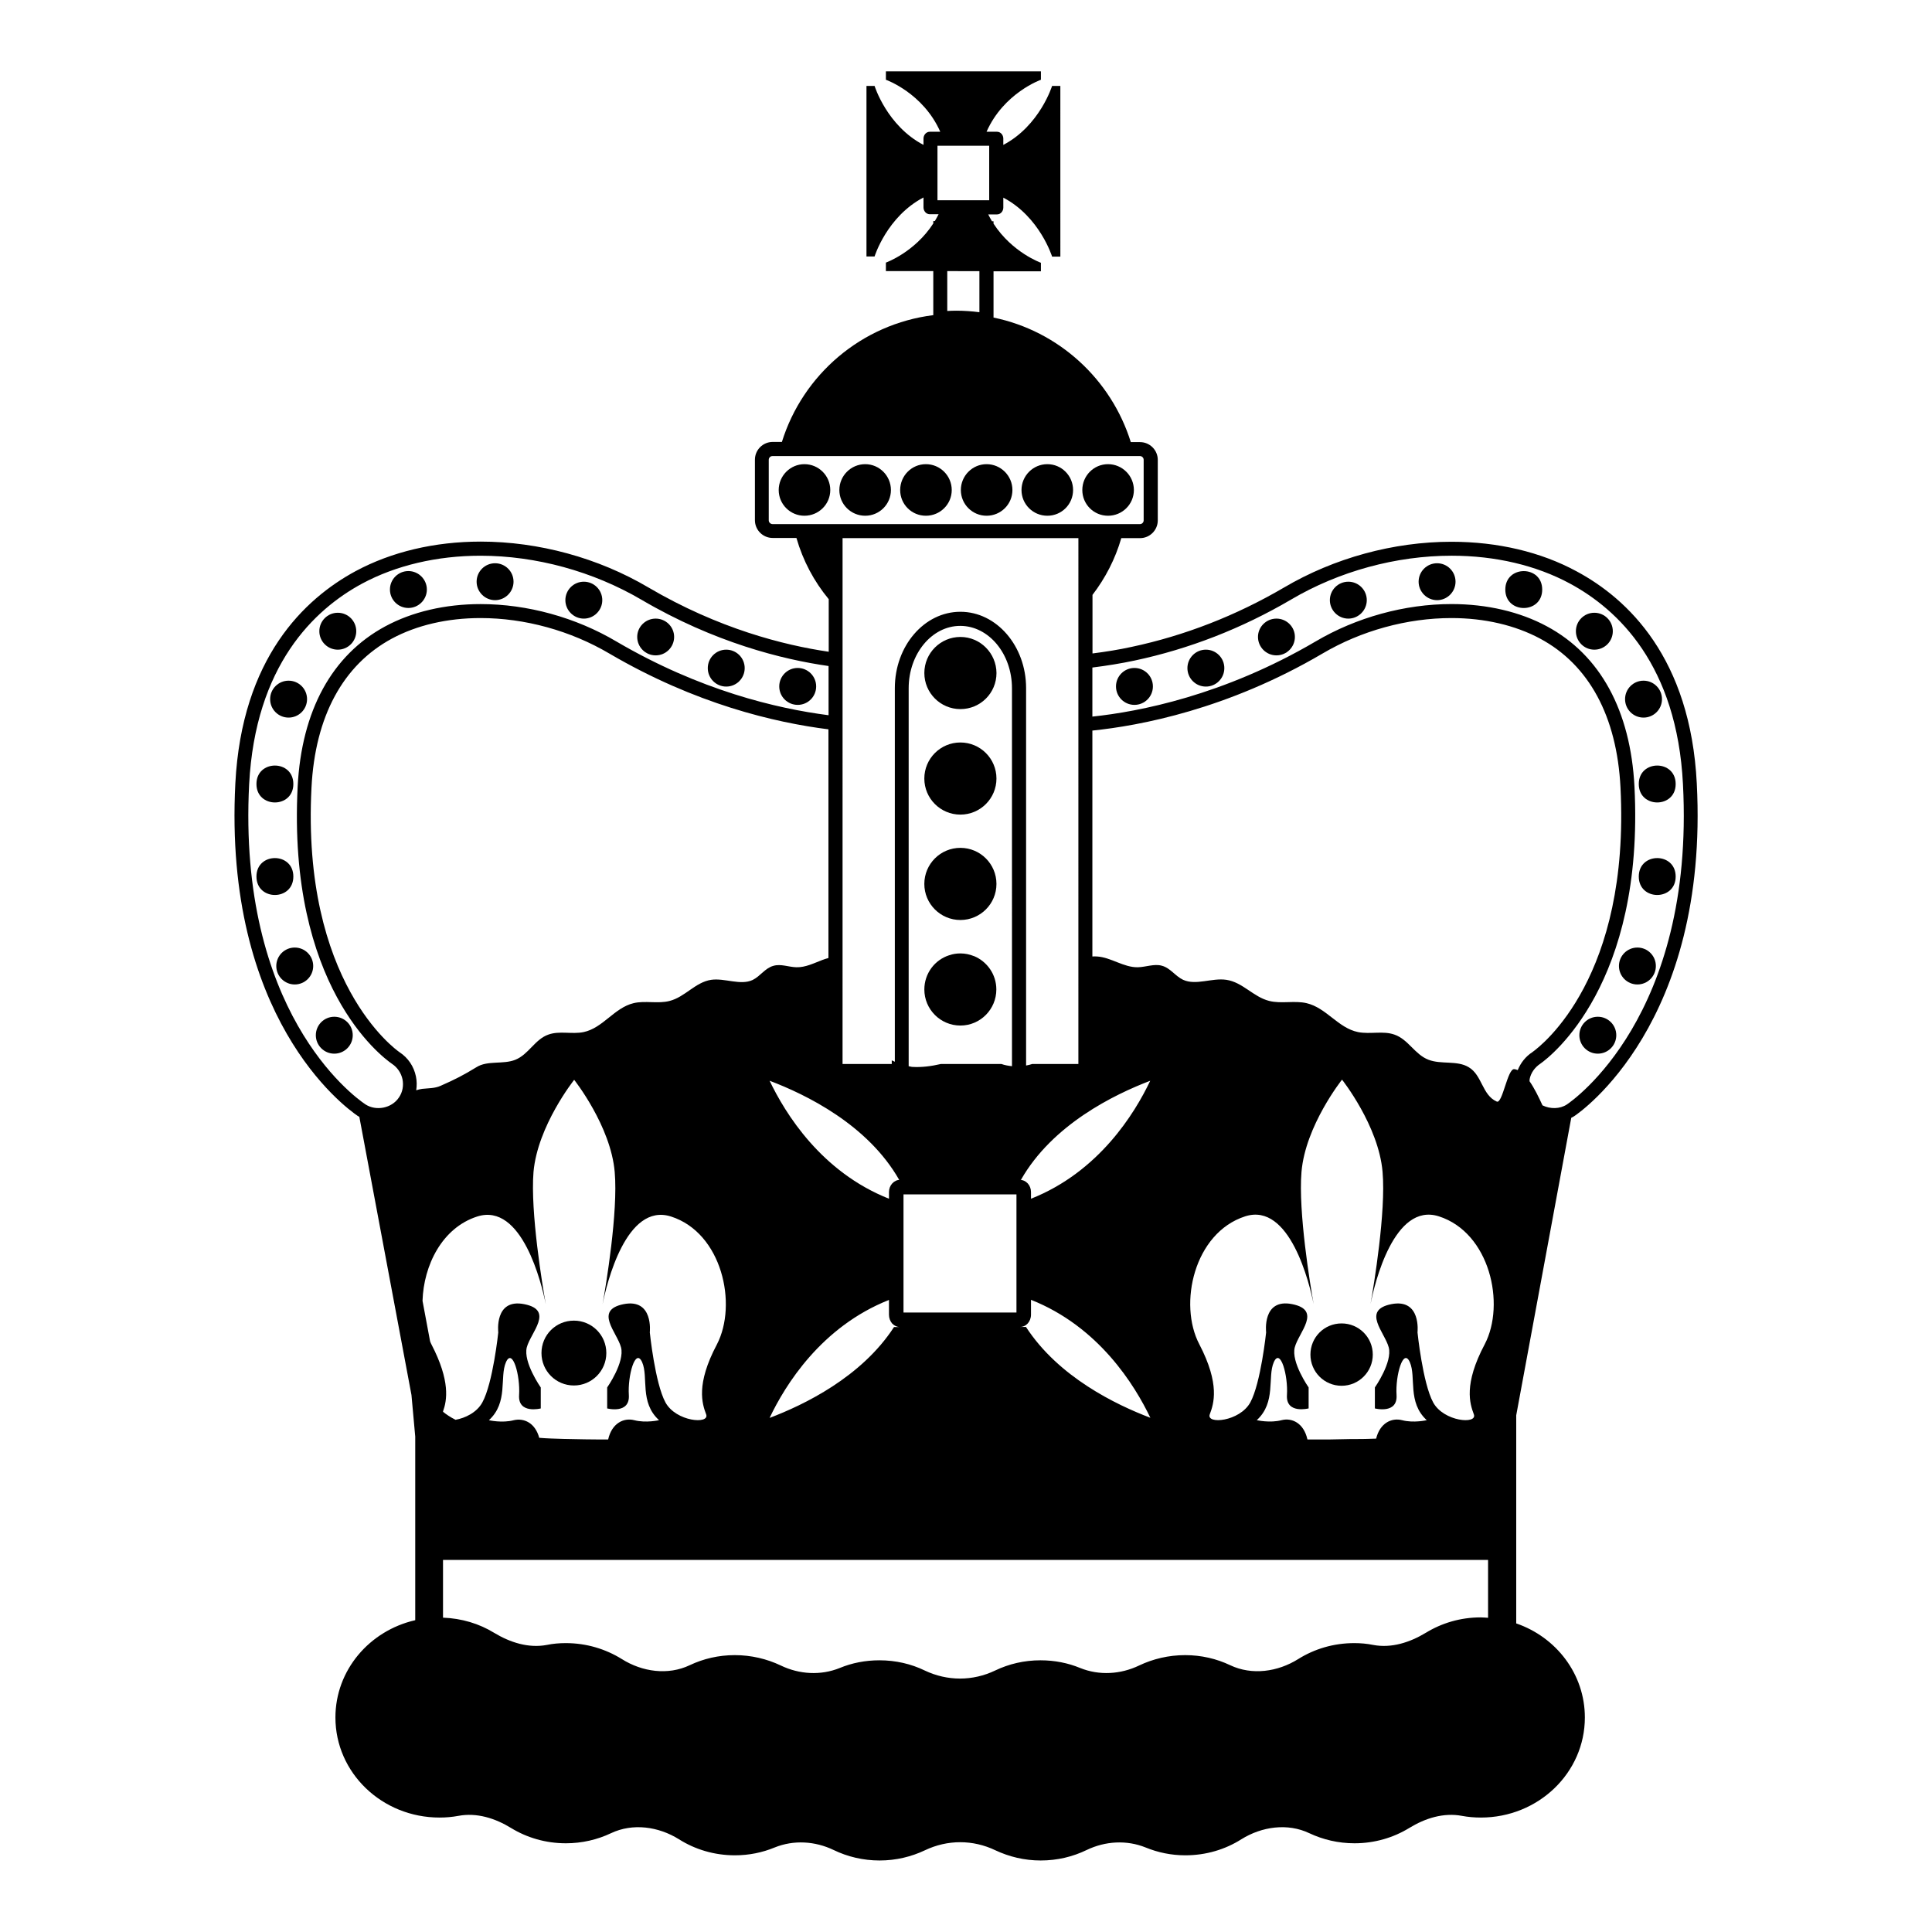 <?xml version="1.0" encoding="UTF-8"?>
<!-- Uploaded to: ICON Repo, www.iconrepo.com, Generator: ICON Repo Mixer Tools -->
<svg fill="#000000" width="800px" height="800px" version="1.1" viewBox="144 144 512 512" xmlns="http://www.w3.org/2000/svg">
 <g>
  <path d="m499.54 494.72c-4.594 0-8.262 3.668-8.262 8.262 0 4.555 3.668 8.262 8.262 8.262 4.555 0 8.262-3.703 8.262-8.262 0-4.594-3.707-8.262-8.262-8.262z"/>
  <path d="m560.4 440.23c0.297-0.148 0.594-0.297 0.852-0.48 1.445-0.965 35.711-24.562 32.414-88.129-1.668-33.23-18.262-48.938-31.895-56.234-9.445-5.113-20.895-7.816-33.117-7.816-15.336 0-31.117 4.297-44.418 12.152-12.668 7.41-26.227 12.707-40.344 15.707-3.406 0.742-6.852 1.297-10.371 1.742v-15.523c3.406-4.445 6.039-9.52 7.633-15.039h4.965c2.594 0 4.703-2.113 4.703-4.703v-16.039c0-2.594-2.113-4.703-4.703-4.703h-2.445c-5.188-16.633-19.078-29.449-36.379-33.008v-12.262h12.559v-2.258s-7.594-2.703-12.559-10.371v-0.629h-0.406c-0.332-0.594-0.703-1.184-1-1.816h2.332c0.926 0 1.668-0.816 1.668-1.816v-2.629c9.668 5.074 12.93 15.633 12.93 15.633h2.188l-0.004-45.242h-2.188s-3.262 10.559-12.93 15.633l0.004-1.668c0-1-0.742-1.816-1.668-1.816h-2.777c4.555-10.297 14.41-13.781 14.41-13.781v-2.223h-41.082v2.223s9.855 3.481 14.41 13.781h-2.777c-0.926 0-1.668 0.816-1.668 1.816v1.668c-9.707-5.074-12.965-15.633-12.965-15.633h-2.148v45.195h2.148s3.262-10.559 12.965-15.633v2.629c0 1 0.742 1.816 1.668 1.816h2.332c-0.297 0.629-0.668 1.223-1 1.816h-0.406v0.629c-4.965 7.668-12.559 10.371-12.559 10.371v2.258h12.559v11.668c-19.004 2.371-34.562 15.742-40.121 33.602h-2.445c-2.594 0-4.703 2.113-4.703 4.703v16.039c0 2.594 2.113 4.703 4.703 4.703h6.297c1.742 6.039 4.668 11.52 8.559 16.227v13.93c-11.891-1.742-29.191-6.113-47.789-17.039-13.301-7.852-29.117-12.152-44.453-12.152-12.152 0-23.598 2.703-33.117 7.816-13.594 7.336-30.191 23.043-31.895 56.27-3.188 61.977 28.746 85.609 32.453 88.129 0.109 0.074 0.258 0.148 0.406 0.223l13.816 73.719 1 11.039v48.641c-12.152 2.777-21.152 13.262-21.152 25.781 0 14.668 12.336 26.523 27.598 26.523 1.703 0 3.371-0.148 4.965-0.445 4.891-0.926 9.781 0.629 14.004 3.223 4.188 2.555 9.148 4.039 14.523 4.039 4.262 0 8.336-0.965 11.93-2.668 5.777-2.742 12.594-1.777 18.004 1.594 4.262 2.703 9.371 4.262 14.855 4.262 3.742 0 7.297-0.742 10.52-2.074 5.039-2.039 10.707-1.703 15.633 0.668 3.668 1.777 7.816 2.777 12.188 2.777 4.336 0 8.41-1 12.004-2.703 6-2.852 12.707-2.852 18.672 0 3.629 1.703 7.668 2.703 12.004 2.703 4.41 0 8.52-1 12.188-2.777 4.926-2.371 10.594-2.703 15.633-0.668 3.262 1.332 6.777 2.074 10.52 2.074 5.484 0 10.594-1.555 14.855-4.262 5.41-3.371 12.262-4.336 18.004-1.594 3.629 1.703 7.668 2.668 11.965 2.668 5.336 0 10.297-1.48 14.484-4.039 4.223-2.594 9.113-4.148 14.004-3.223 1.594 0.297 3.262 0.445 5 0.445 15.227 0 27.562-11.855 27.562-26.523 0-11.484-7.559-21.266-18.188-24.93v-55.16zm-167.96-243.16v-14.445h13.707v14.445zm11.113 18.781v10.891c-1.965-0.258-4.039-0.406-6.148-0.406-0.816 0-1.594 0.035-2.371 0.074v-10.559zm131.03 302.95c1.039 2.742-8 1.965-10.781-3.148-2.777-5.113-4.148-18.559-4.148-18.559s1.039-9.039-6.926-7.484c-7.965 1.594-1.742 7.484-0.703 11.445 1.039 3.926-3.668 10.633-3.668 10.633v5.559s6.074 1.594 5.742-3.555c-0.332-5.148 1.777-12.633 3.519-8.707 1.742 3.965-0.703 10.633 4.484 15.375 0 0-3.445 0.816-6.559 0-2.777-0.703-5.852 0.777-6.852 4.891-0.777 0.035-1.555 0.035-2.297 0.074-1 0.035-2.039 0.035-3.074 0.035h-1.113c-3.703 0.109-7.633 0.148-11.707 0.109 0-0.035 0-0.035-0.035-0.074-0.965-4.223-4.039-5.742-6.816-5.039-3.113 0.816-6.594 0-6.594 0 5.188-4.742 2.777-11.41 4.519-15.375 1.742-3.926 3.816 3.555 3.481 8.707-0.332 5.113 5.742 3.555 5.742 3.555v-5.559s-4.703-6.707-3.668-10.633c1.039-3.965 7.297-9.855-0.703-11.445-8-1.594-6.891 7.484-6.891 7.484s-1.406 13.449-4.188 18.559c-2.816 5.113-11.781 5.891-10.742 3.148 1.039-2.777 2.777-7.891-2.777-18.559-5.594-10.633-1.406-29.523 12.152-33.895 11.855-3.816 17.078 17.895 18.152 23.266-0.891-4.926-4.113-24.488-3.223-35.043 1.039-12.262 10.742-24.449 10.742-24.449s9.707 12.227 10.742 24.449c0.926 10.559-2.332 30.117-3.188 35.043 1.039-5.371 6.223-27.078 18.113-23.266 13.52 4.336 17.707 23.266 12.152 33.895-5.668 10.672-3.926 15.785-2.891 18.562zm-152.07-23.117h-1.594c-8.633 13.301-23.895 20.633-32.969 24.078 4.113-8.668 13.668-24.152 31.637-31.266v3.926c0 0.891 0.332 1.742 0.852 2.332 0.559 0.562 1.262 0.93 2.074 0.93zm-51.379 23.117c1.039 2.742-8 1.965-10.781-3.148-2.777-5.113-4.148-18.559-4.148-18.559s1.039-9.039-6.926-7.484c-7.965 1.594-1.742 7.484-0.703 11.445 1.039 3.926-3.668 10.633-3.668 10.633v5.559s6.074 1.594 5.742-3.555c-0.332-5.148 1.742-12.633 3.519-8.707 1.742 3.965-0.742 10.633 4.484 15.375 0 0-3.445 0.816-6.594 0-2.777-0.703-5.926 0.816-6.891 5.113-2.148 0-4.223 0-6.188-0.035-1.965-0.035-3.891-0.074-5.668-0.109-1.148-0.035-2.223-0.074-3.297-0.109s-2.113-0.109-3.113-0.184c-1.074-3.965-4.039-5.297-6.742-4.668-3.113 0.816-6.594 0-6.594 0 5.188-4.742 2.777-11.41 4.519-15.375 1.742-3.926 3.816 3.555 3.481 8.707-0.332 5.113 5.742 3.555 5.742 3.555v-5.559s-4.703-6.707-3.703-10.633c1.039-3.965 7.336-9.855-0.668-11.445-8-1.594-6.891 7.484-6.891 7.484s-1.406 13.449-4.223 18.559c-1.48 2.703-4.594 4.148-7.074 4.594h-0.035c-1.406-0.703-2.481-1.445-3.297-2.113v-0.035-0.109c1.039-2.891 1.965-8-3.074-17.707-0.148-0.258-0.258-0.555-0.371-0.852l-2-10.707c0.297-9.371 5.148-19.336 14.484-22.34 11.891-3.816 17.113 17.895 18.188 23.266-0.891-4.926-4.113-24.488-3.262-35.043 1.074-12.262 10.781-24.449 10.781-24.449s9.707 12.227 10.742 24.449c0.926 10.559-2.332 30.117-3.223 35.043 1.074-5.371 6.262-27.078 18.152-23.266 13.52 4.336 17.672 23.266 12.152 33.895-5.633 10.625-3.894 15.738-2.856 18.516zm1.332-115.14c-4.188 0.629-6.926 4.555-11.004 5.594-3.074 0.816-6.484-0.148-9.559 0.594-5.113 1.223-8.113 6.594-13.262 7.668-3.074 0.629-6.41-0.406-9.336 0.668-3.555 1.258-5.223 5.262-8.742 6.668-3.223 1.297-7.371 0.109-10.297 1.965-3.445 2.113-5.703 3.262-9.484 4.926-1.52 0.703-3.223 0.629-4.926 0.816-0.555 0.074-1.039 0.223-1.555 0.371 0.184-1.184 0.184-2.445-0.074-3.668-0.555-2.668-2.074-4.926-4.336-6.41-1.074-0.742-26.004-18.559-23.34-70.164 0.965-18.82 8.336-32.453 21.301-39.453 6.594-3.555 14.707-5.445 23.488-5.445 11.742 0 23.855 3.336 34.156 9.41 22.82 13.375 43.898 18.301 58.051 20.078v60.605c-0.52 0.148-1.039 0.297-1.52 0.48-2.258 0.852-4.555 2.039-6.965 1.965-2.039-0.035-4.113-0.965-6.113-0.371-2.188 0.594-3.445 2.742-5.484 3.742-3.258 1.52-7.367-0.555-11-0.039zm80.906 56.867v31.305h-29.934v-31.305zm16.41-34.562h-12.227c-0.52 0.184-1.074 0.297-1.629 0.406v-100.02c0-11.152-7.816-20.227-17.41-20.227s-17.375 9.074-17.375 20.227v99.02c-0.258-0.148-0.555-0.223-0.816-0.371v0.965h-13.039l0.004-139.36h62.496zm-17.559 0.59c-0.965-0.109-1.926-0.258-2.852-0.594h-16.004c-2.555 0.594-5.113 0.926-7.559 0.777-0.332 0-0.668-0.148-1-0.184v-100.17c0-9.113 6.148-16.523 13.668-16.523 7.559 0 13.707 7.41 13.707 16.523l0.004 100.17zm-29.93 30.117h0.223c-1.629 0-2.926 1.48-2.926 3.223v1.777c-17.965-7.113-27.488-22.598-31.637-31.266 9.594 3.633 26.004 11.598 34.34 26.266zm34.078 38.047c0.52-0.594 0.852-1.406 0.852-2.332v-3.926c17.965 7.113 27.488 22.598 31.637 31.266-9.074-3.445-24.34-10.781-32.969-24.078h-1.629c0.812 0.031 1.555-0.336 2.109-0.93zm0.852-33.043v-1.777c0-1.777-1.297-3.223-2.965-3.223h0.297c8.336-14.668 24.746-22.633 34.266-26.266-4.109 8.668-13.629 24.152-31.598 31.266zm28.305-61.348c-3.742 0.074-7.113-2.629-10.781-2.852-0.445-0.035-0.852-0.035-1.258 0v-59.867c12.594-1.297 35.824-5.629 60.977-20.41 10.297-6.074 22.449-9.41 34.191-9.41 8.742 0 16.855 1.891 23.488 5.445 12.965 6.965 20.336 20.598 21.301 39.414 2.555 50.195-20.707 68.273-23.34 70.164-1.816 1.184-3.113 2.852-3.891 4.777-0.297-0.148-0.629-0.223-0.926-0.258-1.777-0.184-3.113 9.262-4.629 8.594-3.891-1.703-3.852-7-7.445-9.113-3.039-1.852-7.297-0.668-10.633-1.965-3.629-1.371-5.371-5.41-9.039-6.668-3-1.074-6.445-0.035-9.633-0.668-5.297-1.074-8.41-6.445-13.668-7.668-3.188-0.742-6.707 0.223-9.891-0.594-4.188-1.039-7.039-4.965-11.371-5.594-3.852-0.555-8 1.555-11.445 0-2.113-1-3.371-3.148-5.668-3.742-2.008-0.551-4.231 0.375-6.34 0.414zm-0.852-81.277c14.484-3.074 28.449-8.52 41.453-16.152 12.742-7.519 27.859-11.633 42.566-11.633 11.594 0 22.414 2.555 31.34 7.371 12.781 6.891 28.375 21.672 29.969 53.195 3.188 61.496-29.375 83.945-30.785 84.871-1.852 1.223-4.41 1.223-6.445 0.223-1-2.188-2.148-4.555-3.445-6.41 0.035-0.184 0.035-0.332 0.035-0.52 0.332-1.668 1.332-3.113 2.891-4.148 2.816-2 27.562-21.191 24.895-73.387-1.039-20.188-9.074-34.895-23.227-42.492-7.148-3.852-15.891-5.891-25.266-5.891-12.371 0-25.191 3.519-36.043 9.93-24.301 14.262-46.789 18.598-59.125 19.895v-13.004c3.812-0.477 7.519-1.07 11.188-1.848zm-96.949-37.156v-16.039c0-0.555 0.445-1 1-1h97.355c0.555 0 1 0.445 1 1v16.039c0 0.555-0.445 1-1 1h-97.316c-0.555 0-1.039-0.441-1.039-1zm-137.7 69.941c1.629-31.488 17.188-46.305 29.969-53.195 8.965-4.816 19.82-7.371 31.34-7.371 14.707 0 29.82 4.148 42.602 11.633 19.375 11.371 37.414 15.855 49.641 17.598v13.039c-13.816-1.777-34.117-6.594-56.195-19.523-10.816-6.41-23.633-9.93-36.008-9.93-9.41 0-18.113 2.039-25.266 5.891-14.152 7.633-22.191 22.34-23.227 42.492-2.703 52.785 22.117 71.457 25.004 73.457 1.445 0.965 2.406 2.406 2.777 4.074 0.332 1.703 0.035 3.406-0.926 4.816-1.926 2.926-6.113 3.668-8.891 1.852-3.516-2.332-33.895-24.895-30.82-84.832zm311.84 224.86c-4.223 2.555-9.113 4.148-13.965 3.223-1.629-0.332-3.297-0.48-5-0.48-5.519 0-10.594 1.555-14.855 4.223-5.445 3.406-12.262 4.371-18.039 1.629-3.594-1.703-7.633-2.668-11.93-2.668-4.371 0-8.52 1-12.188 2.742-4.926 2.371-10.594 2.703-15.633 0.668-3.223-1.332-6.777-2.039-10.52-2.039-4.336 0-8.371 0.965-12.004 2.703-5.965 2.852-12.668 2.852-18.672 0-3.594-1.742-7.668-2.703-12.004-2.703-3.742 0-7.297 0.703-10.52 2.039-5.039 2.039-10.707 1.703-15.633-0.668-3.668-1.742-7.816-2.742-12.188-2.742-4.297 0-8.336 0.965-11.93 2.668-5.777 2.742-12.594 1.777-18.004-1.629-4.297-2.668-9.371-4.223-14.855-4.223-1.742 0-3.406 0.148-5 0.48-4.891 0.926-9.781-0.668-14.004-3.223-3.926-2.406-8.559-3.816-13.52-4v-15.301h276.95v15.336c-0.668-0.035-1.297-0.109-1.965-0.109-5.367 0-10.332 1.516-14.52 4.074z"/>
  <path d="m220.48 334.17c2.703 0 4.891-2.188 4.891-4.891s-2.188-4.891-4.891-4.891-4.891 2.188-4.891 4.891c0 2.707 2.184 4.891 4.891 4.891z"/>
  <path d="m221.74 376.29c0 6.519-9.777 6.519-9.777 0 0-6.519 9.777-6.519 9.777 0"/>
  <path d="m232.59 413.45c-2.703 0-4.891 2.188-4.891 4.891 0 2.703 2.188 4.891 4.891 4.891s4.891-2.188 4.891-4.891c0-2.703-2.188-4.891-4.891-4.891z"/>
  <path d="m233.52 316.17c2.703 0 4.891-2.188 4.891-4.891s-2.188-4.891-4.891-4.891-4.891 2.188-4.891 4.891 2.188 4.891 4.891 4.891z"/>
  <path d="m222.11 395.11c-2.703 0-4.891 2.188-4.891 4.891s2.188 4.891 4.891 4.891 4.891-2.188 4.891-4.891c0-2.707-2.188-4.891-4.891-4.891z"/>
  <path d="m221.74 351.77c0 6.519-9.777 6.519-9.777 0s9.777-6.519 9.777 0"/>
  <path d="m252.23 305.12c2.668 0 4.891-2.188 4.891-4.891s-2.223-4.891-4.891-4.891c-2.703 0-4.891 2.188-4.891 4.891 0 2.707 2.188 4.891 4.891 4.891z"/>
  <path d="m444.64 330.8c2.703 0 4.891-2.188 4.891-4.891s-2.188-4.891-4.891-4.891-4.891 2.188-4.891 4.891c0 2.707 2.188 4.891 4.891 4.891z"/>
  <path d="m463.57 325.95c2.703 0 4.891-2.188 4.891-4.891 0-2.703-2.188-4.891-4.891-4.891s-4.891 2.188-4.891 4.891c0 2.707 2.188 4.891 4.891 4.891z"/>
  <path d="m501.32 307.94c2.703 0 4.891-2.223 4.891-4.891 0-2.703-2.188-4.891-4.891-4.891s-4.891 2.188-4.891 4.891c0 2.668 2.188 4.891 4.891 4.891z"/>
  <path d="m567.44 413.45c-2.703 0-4.891 2.188-4.891 4.891 0 2.703 2.188 4.891 4.891 4.891s4.891-2.188 4.891-4.891c0-2.703-2.188-4.891-4.891-4.891z"/>
  <path d="m389.37 267.01c-3.777 0-6.816 3.074-6.816 6.852s3.039 6.816 6.816 6.816c3.777 0 6.852-3.039 6.852-6.816s-3.074-6.852-6.852-6.852z"/>
  <path d="m317.76 317.68c2.703 0 4.891-2.188 4.891-4.891 0-2.668-2.188-4.852-4.891-4.852-2.703 0-4.891 2.188-4.891 4.852 0 2.707 2.188 4.891 4.891 4.891z"/>
  <path d="m336.46 325.95c2.703 0 4.891-2.188 4.891-4.891 0-2.703-2.188-4.891-4.891-4.891s-4.891 2.188-4.891 4.891c0.004 2.707 2.188 4.891 4.891 4.891z"/>
  <path d="m524.84 303.05c2.703 0 4.891-2.223 4.891-4.891 0-2.703-2.188-4.891-4.891-4.891s-4.891 2.188-4.891 4.891c0 2.668 2.188 4.891 4.891 4.891z"/>
  <path d="m298.72 307.94c2.703 0 4.891-2.223 4.891-4.891 0-2.703-2.188-4.891-4.891-4.891s-4.891 2.188-4.891 4.891c0 2.668 2.188 4.891 4.891 4.891z"/>
  <path d="m421.56 267.01c-3.777 0-6.852 3.074-6.852 6.852s3.074 6.816 6.852 6.816 6.816-3.039 6.816-6.816-3.039-6.852-6.816-6.852z"/>
  <path d="m373.29 267.01c-3.777 0-6.852 3.074-6.852 6.852s3.074 6.816 6.852 6.816c3.742 0 6.816-3.039 6.816-6.816s-3.074-6.852-6.816-6.852z"/>
  <path d="m552.7 300.24c0 6.519-9.777 6.519-9.777 0s9.777-6.519 9.777 0"/>
  <path d="m355.4 330.8c2.703 0 4.891-2.188 4.891-4.891s-2.188-4.891-4.891-4.891c-2.703 0-4.891 2.188-4.891 4.891 0 2.707 2.184 4.891 4.891 4.891z"/>
  <path d="m566.52 316.17c2.703 0 4.891-2.188 4.891-4.891s-2.188-4.891-4.891-4.891-4.891 2.188-4.891 4.891 2.188 4.891 4.891 4.891z"/>
  <path d="m437.64 267.01c-3.777 0-6.816 3.074-6.816 6.852s3.039 6.816 6.816 6.816c3.777 0 6.852-3.039 6.852-6.816s-3.074-6.852-6.852-6.852z"/>
  <path d="m577.93 395.11c-2.703 0-4.891 2.188-4.891 4.891s2.188 4.891 4.891 4.891 4.891-2.188 4.891-4.891c0-2.707-2.188-4.891-4.891-4.891z"/>
  <path d="m482.27 317.68c2.703 0 4.891-2.188 4.891-4.891 0-2.668-2.188-4.852-4.891-4.852-2.703 0-4.891 2.188-4.891 4.852 0.004 2.707 2.188 4.891 4.891 4.891z"/>
  <path d="m579.55 334.17c2.703 0 4.891-2.188 4.891-4.891s-2.188-4.891-4.891-4.891c-2.703 0-4.891 2.188-4.891 4.891 0 2.707 2.188 4.891 4.891 4.891z"/>
  <path d="m275.2 303.05c2.703 0 4.891-2.223 4.891-4.891 0-2.703-2.188-4.891-4.891-4.891-2.703 0-4.891 2.188-4.891 4.891 0 2.668 2.188 4.891 4.891 4.891z"/>
  <path d="m405.45 267.01c-3.742 0-6.816 3.074-6.816 6.852s3.074 6.816 6.816 6.816c3.777 0 6.852-3.039 6.852-6.816s-3.074-6.852-6.852-6.852z"/>
  <path d="m357.18 267.01c-3.742 0-6.816 3.074-6.816 6.852s3.074 6.816 6.816 6.816c3.777 0 6.852-3.039 6.852-6.816s-3.074-6.852-6.852-6.852z"/>
  <path d="m588.07 351.77c0 6.519-9.777 6.519-9.777 0s9.777-6.519 9.777 0"/>
  <path d="m588.07 376.29c0 6.519-9.777 6.519-9.777 0 0-6.519 9.777-6.519 9.777 0"/>
  <path d="m402.11 397.37h-0.035c-1.113-0.445-2.297-0.703-3.555-0.703-1.039 0-2 0.148-2.926 0.48h-0.039c-3.852 1.223-6.594 4.852-6.594 9.074 0 5.262 4.262 9.559 9.559 9.559 5.262 0 9.52-4.297 9.52-9.559 0-3.996-2.445-7.406-5.93-8.852z"/>
  <path d="m408.07 378.25c0 5.277-4.277 9.559-9.559 9.559-5.277 0-9.555-4.281-9.555-9.559s4.277-9.559 9.555-9.559c5.281 0 9.559 4.281 9.559 9.559"/>
  <path d="m408.07 350.32c0 5.281-4.277 9.559-9.559 9.559-5.277 0-9.555-4.277-9.555-9.559 0-5.277 4.277-9.555 9.555-9.555 5.281 0 9.559 4.277 9.559 9.555"/>
  <path d="m398.52 312.8c-5.262 0-9.559 4.262-9.559 9.559 0 5.262 4.262 9.559 9.559 9.559s9.559-4.262 9.559-9.559c-0.035-5.262-4.297-9.559-9.559-9.559z"/>
  <path d="m296.09 493.98c-4.777 0-8.594 3.816-8.594 8.594 0 4.742 3.816 8.594 8.594 8.594 4.742 0 8.594-3.852 8.594-8.594 0.004-4.777-3.852-8.594-8.594-8.594z"/>
 </g>
</svg>